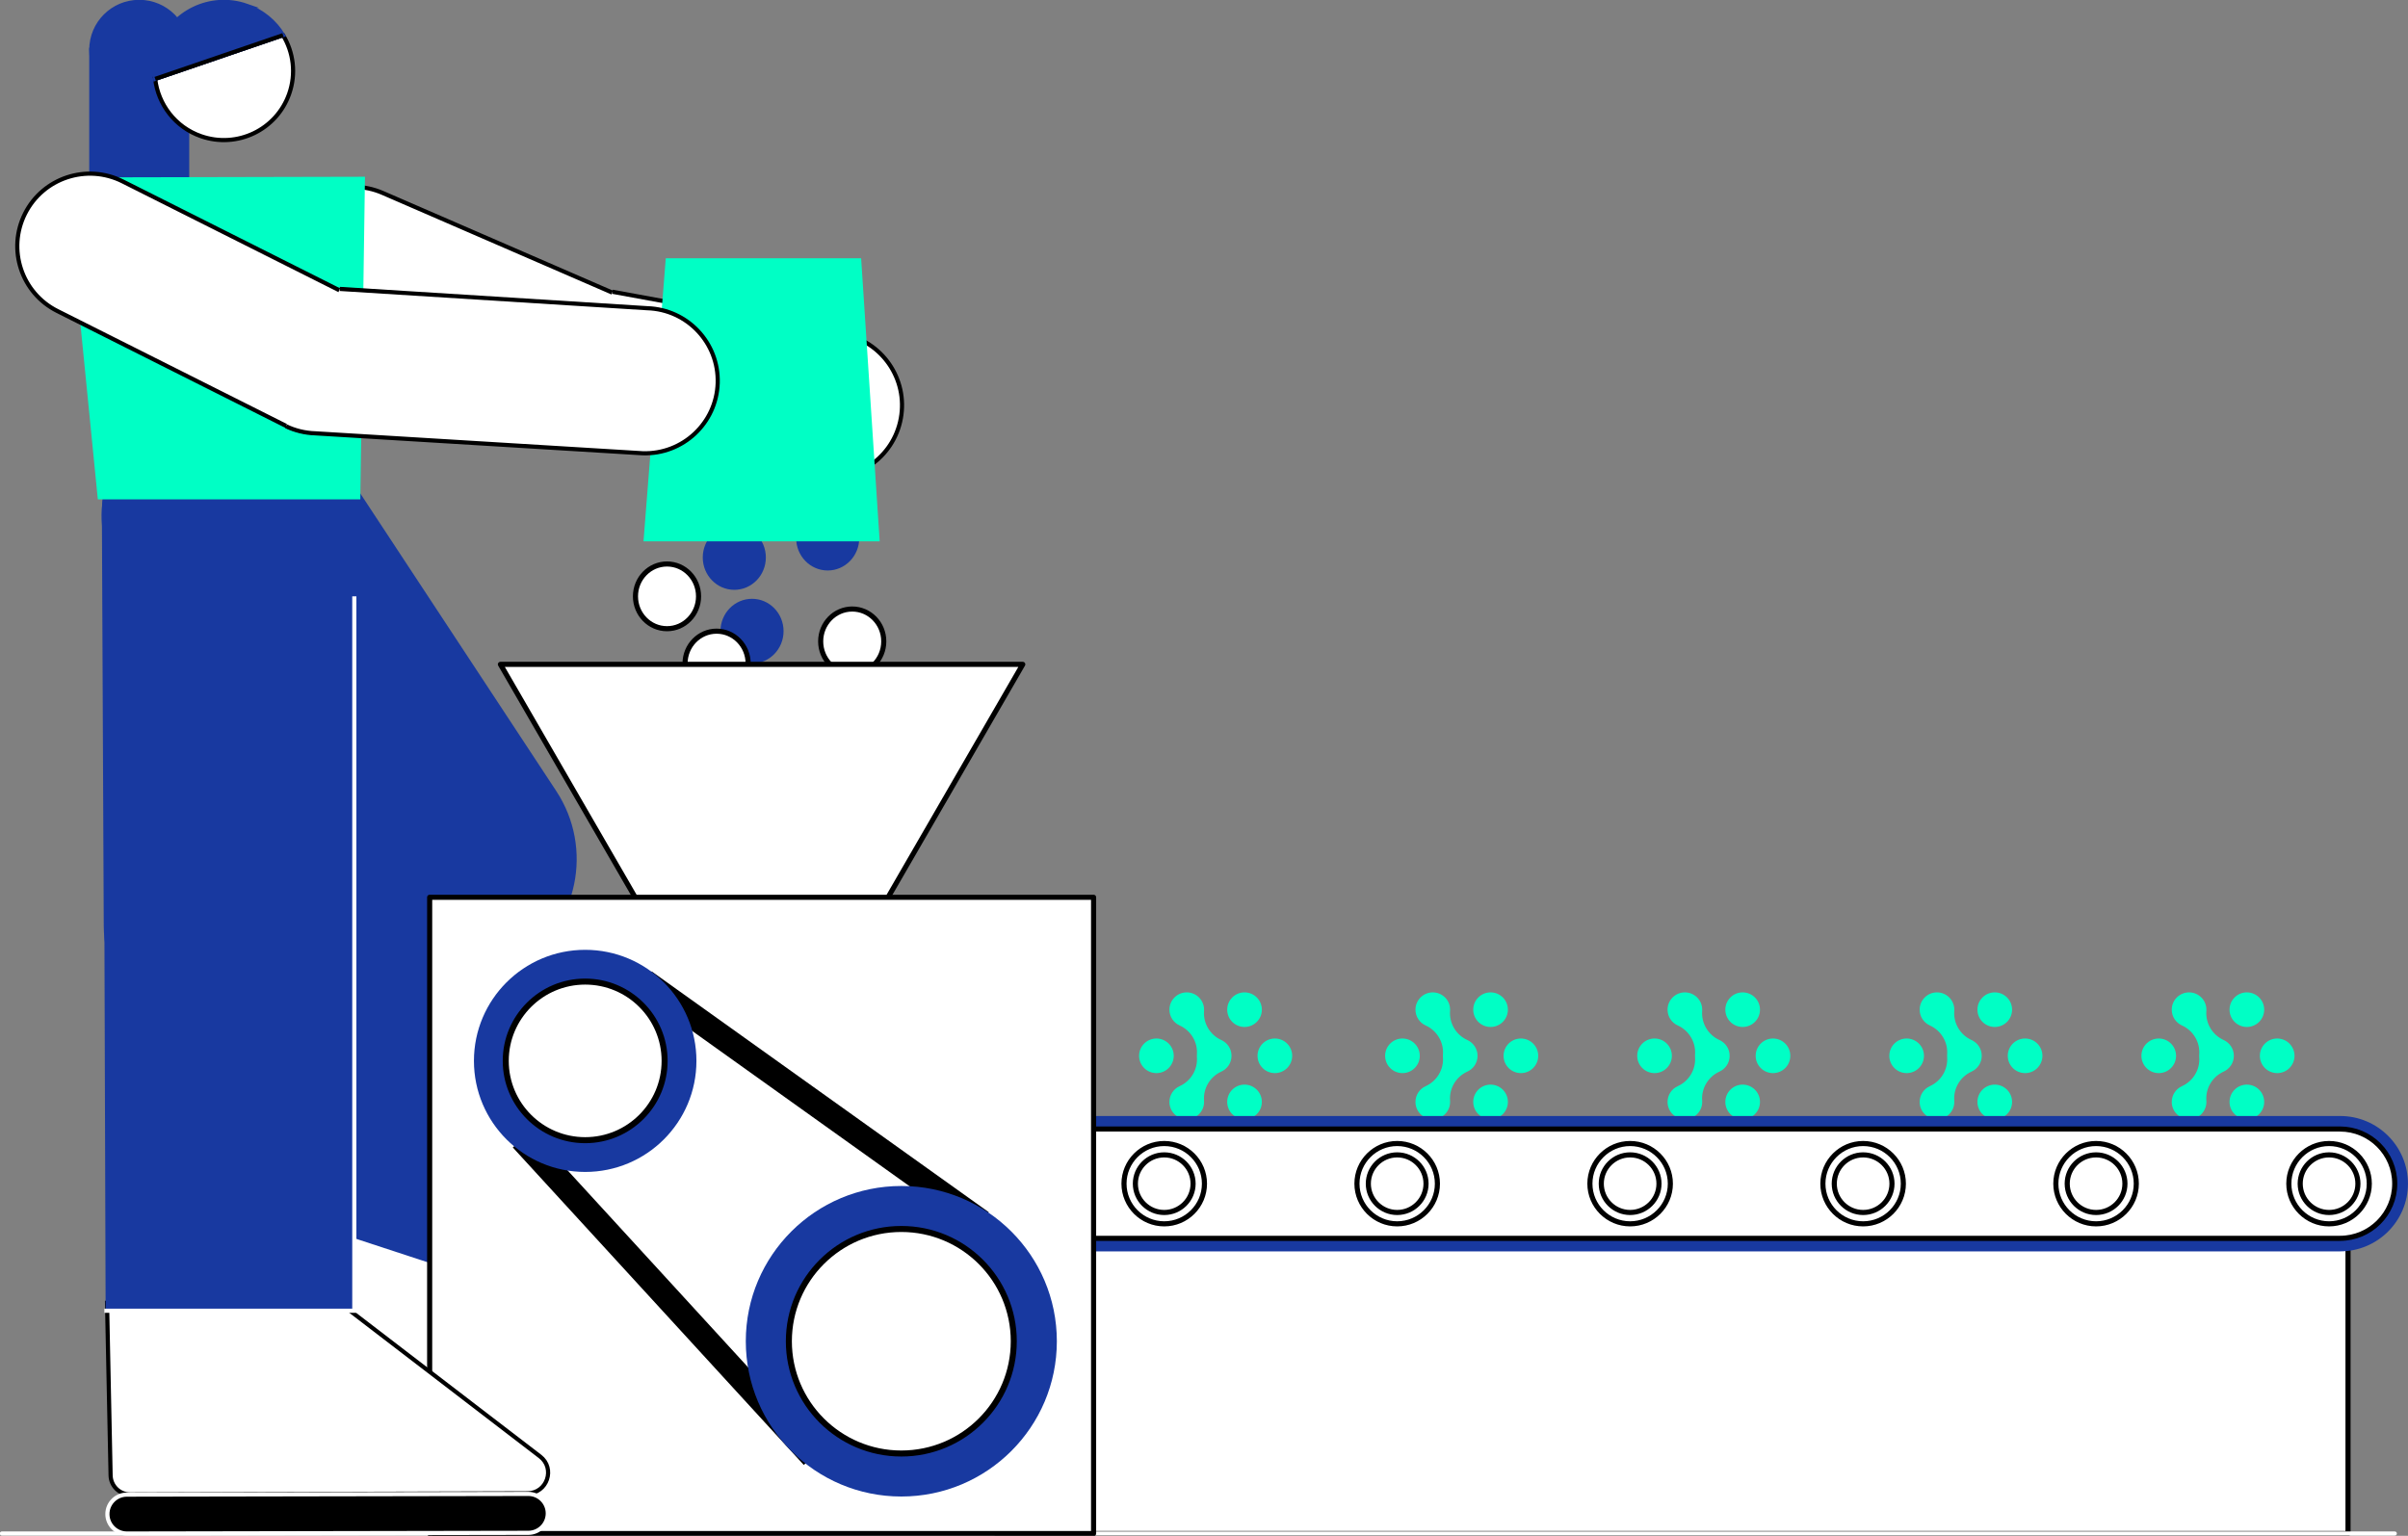 <svg width="580" height="370" viewBox="0 0 580 370" fill="none" xmlns="http://www.w3.org/2000/svg">
<rect x="0" y="0" width="580" height="370" fill="#808080" stroke="none"/>
<g clip-path="url(#clip0_77_1079)">
<path d="M299.762 247.409C302.067 247.409 303.936 245.543 303.936 243.241C303.936 240.94 302.067 239.074 299.762 239.074C297.457 239.074 295.589 240.94 295.589 243.241C295.589 245.543 297.457 247.409 299.762 247.409Z" fill="#00FFC5"/>
<path d="M278.539 258.524C280.844 258.524 282.712 256.658 282.712 254.357C282.712 252.055 280.844 250.189 278.539 250.189C276.234 250.189 274.365 252.055 274.365 254.357C274.365 256.658 276.234 258.524 278.539 258.524Z" fill="#00FFC5"/>
<path d="M307.068 258.524C309.373 258.524 311.242 256.658 311.242 254.357C311.242 252.055 309.373 250.189 307.068 250.189C304.763 250.189 302.895 252.055 302.895 254.357C302.895 256.658 304.763 258.524 307.068 258.524Z" fill="#00FFC5"/>
<path d="M296.63 254.357C296.63 252.67 295.625 251.211 294.173 250.555C291.452 249.324 289.78 246.524 290.009 243.551C290.009 243.451 290.018 243.342 290.018 243.241C290.018 240.944 288.146 239.074 285.844 239.074C283.543 239.074 281.671 240.944 281.671 243.241C281.671 244.928 282.675 246.387 284.128 247.044C286.849 248.275 288.52 251.074 288.292 254.047C288.292 254.147 288.283 254.257 288.283 254.357C288.283 254.457 288.283 254.567 288.292 254.667C288.52 257.64 286.849 260.439 284.128 261.67C282.675 262.327 281.671 263.777 281.671 265.473C281.671 267.771 283.543 269.64 285.844 269.64C288.146 269.64 290.018 267.771 290.018 265.473C290.018 265.363 290.018 265.263 290.009 265.163C289.78 262.19 291.452 259.391 294.173 258.16C295.625 257.503 296.63 256.053 296.63 254.357Z" fill="#00FFC5"/>
<path d="M299.762 269.631C302.067 269.631 303.936 267.766 303.936 265.464C303.936 263.163 302.067 261.297 299.762 261.297C297.457 261.297 295.589 263.163 295.589 265.464C295.589 267.766 297.457 269.631 299.762 269.631Z" fill="#00FFC5"/>
<path d="M359.023 247.409C361.328 247.409 363.197 245.543 363.197 243.241C363.197 240.94 361.328 239.074 359.023 239.074C356.718 239.074 354.85 240.94 354.85 243.241C354.85 245.543 356.718 247.409 359.023 247.409Z" fill="#00FFC5"/>
<path d="M337.799 258.524C340.104 258.524 341.973 256.658 341.973 254.357C341.973 252.055 340.104 250.189 337.799 250.189C335.495 250.189 333.626 252.055 333.626 254.357C333.626 256.658 335.495 258.524 337.799 258.524Z" fill="#00FFC5"/>
<path d="M366.329 258.524C368.634 258.524 370.502 256.658 370.502 254.357C370.502 252.055 368.634 250.189 366.329 250.189C364.024 250.189 362.155 252.055 362.155 254.357C362.155 256.658 364.024 258.524 366.329 258.524Z" fill="#00FFC5"/>
<path d="M355.891 254.357C355.891 252.67 354.886 251.211 353.434 250.555C350.712 249.324 349.041 246.524 349.27 243.551C349.27 243.451 349.279 243.342 349.279 243.241C349.279 240.944 347.407 239.074 345.105 239.074C342.804 239.074 340.932 240.944 340.932 243.241C340.932 244.928 341.936 246.387 343.388 247.044C346.11 248.275 347.781 251.074 347.553 254.047C347.553 254.147 347.544 254.257 347.544 254.357C347.544 254.457 347.544 254.567 347.553 254.667C347.781 257.64 346.11 260.439 343.388 261.67C341.936 262.327 340.932 263.777 340.932 265.473C340.932 267.771 342.804 269.64 345.105 269.64C347.407 269.64 349.279 267.771 349.279 265.473C349.279 265.363 349.279 265.263 349.27 265.163C349.041 262.19 350.712 259.391 353.434 258.16C354.886 257.503 355.891 256.053 355.891 254.357Z" fill="#00FFC5"/>
<path d="M359.023 269.631C361.328 269.631 363.197 267.766 363.197 265.464C363.197 263.163 361.328 261.297 359.023 261.297C356.718 261.297 354.85 263.163 354.85 265.464C354.85 267.766 356.718 269.631 359.023 269.631Z" fill="#00FFC5"/>
<path d="M419.744 247.409C422.049 247.409 423.917 245.543 423.917 243.241C423.917 240.94 422.049 239.074 419.744 239.074C417.439 239.074 415.57 240.94 415.57 243.241C415.57 245.543 417.439 247.409 419.744 247.409Z" fill="#00FFC5"/>
<path d="M398.52 258.524C400.825 258.524 402.694 256.658 402.694 254.357C402.694 252.055 400.825 250.189 398.52 250.189C396.215 250.189 394.347 252.055 394.347 254.357C394.347 256.658 396.215 258.524 398.52 258.524Z" fill="#00FFC5"/>
<path d="M427.049 258.524C429.354 258.524 431.223 256.658 431.223 254.357C431.223 252.055 429.354 250.189 427.049 250.189C424.745 250.189 422.876 252.055 422.876 254.357C422.876 256.658 424.745 258.524 427.049 258.524Z" fill="#00FFC5"/>
<path d="M416.611 254.357C416.611 252.67 415.607 251.211 414.155 250.555C411.433 249.324 409.762 246.524 409.99 243.551C409.99 243.451 409.999 243.342 409.999 243.241C409.999 240.944 408.127 239.074 405.826 239.074C403.524 239.074 401.652 240.944 401.652 243.241C401.652 244.928 402.657 246.387 404.109 247.044C406.83 248.275 408.502 251.074 408.273 254.047C408.273 254.147 408.264 254.257 408.264 254.357C408.264 254.457 408.264 254.567 408.273 254.667C408.502 257.64 406.83 260.439 404.109 261.67C402.657 262.327 401.652 263.777 401.652 265.473C401.652 267.771 403.524 269.64 405.826 269.64C408.127 269.64 409.999 267.771 409.999 265.473C409.999 265.363 409.999 265.263 409.99 265.163C409.762 262.19 411.433 259.391 414.155 258.16C415.607 257.503 416.611 256.053 416.611 254.357Z" fill="#00FFC5"/>
<path d="M419.744 269.631C422.049 269.631 423.917 267.766 423.917 265.464C423.917 263.163 422.049 261.297 419.744 261.297C417.439 261.297 415.57 263.163 415.57 265.464C415.57 267.766 417.439 269.631 419.744 269.631Z" fill="#00FFC5"/>
<path d="M480.466 247.409C482.77 247.409 484.639 245.543 484.639 243.241C484.639 240.94 482.77 239.074 480.466 239.074C478.161 239.074 476.292 240.94 476.292 243.241C476.292 245.543 478.161 247.409 480.466 247.409Z" fill="#00FFC5"/>
<path d="M459.242 258.524C461.547 258.524 463.415 256.658 463.415 254.357C463.415 252.055 461.547 250.189 459.242 250.189C456.937 250.189 455.068 252.055 455.068 254.357C455.068 256.658 456.937 258.524 459.242 258.524Z" fill="#00FFC5"/>
<path d="M487.771 258.524C490.076 258.524 491.945 256.658 491.945 254.357C491.945 252.055 490.076 250.189 487.771 250.189C485.466 250.189 483.598 252.055 483.598 254.357C483.598 256.658 485.466 258.524 487.771 258.524Z" fill="#00FFC5"/>
<path d="M477.333 254.357C477.333 252.67 476.328 251.211 474.876 250.555C472.155 249.324 470.484 246.524 470.712 243.551C470.712 243.451 470.721 243.342 470.721 243.241C470.721 240.944 468.849 239.074 466.548 239.074C464.246 239.074 462.374 240.944 462.374 243.241C462.374 244.928 463.379 246.387 464.831 247.044C467.552 248.275 469.223 251.074 468.995 254.047C468.995 254.147 468.986 254.257 468.986 254.357C468.986 254.457 468.986 254.567 468.995 254.667C469.223 257.64 467.552 260.439 464.831 261.67C463.379 262.327 462.374 263.777 462.374 265.473C462.374 267.771 464.246 269.64 466.548 269.64C468.849 269.64 470.721 267.771 470.721 265.473C470.721 265.363 470.721 265.263 470.712 265.163C470.484 262.19 472.155 259.391 474.876 258.16C476.328 257.503 477.333 256.053 477.333 254.357Z" fill="#00FFC5"/>
<path d="M480.466 269.631C482.77 269.631 484.639 267.766 484.639 265.464C484.639 263.163 482.77 261.297 480.466 261.297C478.161 261.297 476.292 263.163 476.292 265.464C476.292 267.766 478.161 269.631 480.466 269.631Z" fill="#00FFC5"/>
<path d="M541.187 247.409C543.492 247.409 545.361 245.543 545.361 243.241C545.361 240.94 543.492 239.074 541.187 239.074C538.882 239.074 537.014 240.94 537.014 243.241C537.014 245.543 538.882 247.409 541.187 247.409Z" fill="#00FFC5"/>
<path d="M519.964 258.524C522.269 258.524 524.137 256.658 524.137 254.357C524.137 252.055 522.269 250.189 519.964 250.189C517.659 250.189 515.79 252.055 515.79 254.357C515.79 256.658 517.659 258.524 519.964 258.524Z" fill="#00FFC5"/>
<path d="M548.493 258.524C550.798 258.524 552.666 256.658 552.666 254.357C552.666 252.055 550.798 250.189 548.493 250.189C546.188 250.189 544.319 252.055 544.319 254.357C544.319 256.658 546.188 258.524 548.493 258.524Z" fill="#00FFC5"/>
<path d="M538.055 254.357C538.055 252.67 537.05 251.211 535.598 250.555C532.877 249.324 531.205 246.524 531.434 243.551C531.434 243.451 531.443 243.342 531.443 243.241C531.443 240.944 529.571 239.074 527.269 239.074C524.968 239.074 523.096 240.944 523.096 243.241C523.096 244.928 524.1 246.387 525.552 247.044C528.274 248.275 529.945 251.074 529.717 254.047C529.717 254.147 529.708 254.257 529.708 254.357C529.708 254.457 529.708 254.567 529.717 254.667C529.945 257.64 528.274 260.439 525.552 261.67C524.1 262.327 523.096 263.777 523.096 265.473C523.096 267.771 524.968 269.64 527.269 269.64C529.571 269.64 531.443 267.771 531.443 265.473C531.443 265.363 531.443 265.263 531.434 265.163C531.205 262.19 532.877 259.391 535.598 258.16C537.05 257.503 538.055 256.053 538.055 254.357Z" fill="#00FFC5"/>
<path d="M541.187 269.631C543.492 269.631 545.361 267.766 545.361 265.464C545.361 263.163 543.492 261.297 541.187 261.297C538.882 261.297 537.014 263.163 537.014 265.464C537.014 267.766 538.882 269.631 541.187 269.631Z" fill="#00FFC5"/>
<path d="M134.267 102.861C143.134 106.709 153.446 102.653 157.299 93.801C161.152 84.949 157.087 74.654 148.219 70.806L92.153 46.476C83.285 42.628 72.974 46.684 69.121 55.536C65.268 64.388 69.333 74.683 78.201 78.531L134.267 102.861Z" fill="white" stroke="black" stroke-miterlimit="10"/>
<path d="M147.507 70.287L202.922 80.445C212.429 82.187 218.722 91.297 216.977 100.789C215.233 110.282 206.11 116.564 196.603 114.823L136.466 103.798" fill="white"/>
<path d="M147.507 70.287L202.922 80.445C212.429 82.187 218.722 91.297 216.977 100.789C215.233 110.282 206.11 116.564 196.603 114.823L136.466 103.798" stroke="black" stroke-miterlimit="10"/>
<path d="M131.437 360.089L39.668 329.696C37.208 328.881 34.551 330.212 33.735 332.669C32.919 335.126 34.252 337.779 36.713 338.594L128.481 368.986C130.942 369.801 133.598 368.47 134.414 366.013C135.231 363.556 133.898 360.904 131.437 360.089Z" fill="black" stroke="white" stroke-miterlimit="10"/>
<path d="M131.342 359.886L40.456 329.913C38.018 329.11 36.685 326.502 37.443 324.058L49.854 284.201L81.936 270.979L137.004 352.408C139.653 356.32 135.826 361.363 131.342 359.877V359.886Z" fill="white" stroke="black" stroke-miterlimit="10"/>
<path d="M83.932 223.409C93.017 237.208 111.584 241.041 125.404 231.97C139.224 222.898 143.062 204.359 133.977 190.56L79.452 107.741C70.368 93.942 51.8 90.11 37.98 99.181C24.161 108.252 20.322 126.791 29.407 140.59L83.932 223.409Z" fill="#1839A0"/>
<path d="M117.945 178.816C133.653 183.968 142.21 200.865 137.05 216.549L105.699 304.982L48.804 286.316L80.155 197.883C85.315 182.199 102.237 173.655 117.945 178.807V178.816Z" fill="#1839A0"/>
<path d="M199.361 137.437C203.557 137.437 206.959 133.946 206.959 129.64C206.959 125.334 203.557 121.844 199.361 121.844C195.165 121.844 191.763 125.334 191.763 129.64C191.763 133.946 195.165 137.437 199.361 137.437Z" fill="#1839A0"/>
<path d="M176.868 142.097C181.064 142.097 184.466 138.606 184.466 134.3C184.466 129.995 181.064 126.504 176.868 126.504C172.671 126.504 169.27 129.995 169.27 134.3C169.27 138.606 172.671 142.097 176.868 142.097Z" fill="#1839A0"/>
<path d="M181.132 159.851C185.329 159.851 188.731 156.36 188.731 152.054C188.731 147.748 185.329 144.258 181.132 144.258C176.936 144.258 173.534 147.748 173.534 152.054C173.534 156.36 176.936 159.851 181.132 159.851Z" fill="#1839A0"/>
<path d="M160.658 151.462C164.854 151.462 168.256 147.972 168.256 143.666C168.256 139.36 164.854 135.869 160.658 135.869C156.461 135.869 153.06 139.36 153.06 143.666C153.06 147.972 156.461 151.462 160.658 151.462Z" fill="white" stroke="black" stroke-width="1.23" stroke-linecap="round" stroke-linejoin="round"/>
<path d="M205.269 162.312C209.465 162.312 212.867 158.821 212.867 154.515C212.867 150.209 209.465 146.719 205.269 146.719C201.073 146.719 197.671 150.209 197.671 154.515C197.671 158.821 201.073 162.312 205.269 162.312Z" fill="white" stroke="black" stroke-width="1.23" stroke-linecap="round" stroke-linejoin="round"/>
<path d="M172.603 167.648C176.799 167.648 180.201 164.157 180.201 159.851C180.201 155.545 176.799 152.055 172.603 152.055C168.407 152.055 165.005 155.545 165.005 159.851C165.005 164.157 168.407 167.648 172.603 167.648Z" fill="white" stroke="black" stroke-width="1.23" stroke-linecap="round" stroke-linejoin="round"/>
<path d="M565.553 298.191H239.982V369.445H565.553V298.191Z" fill="white" stroke="black" stroke-width="1.23" stroke-linecap="round" stroke-linejoin="round"/>
<path d="M563.662 301.475L212.284 301.475C210.548 301.475 209.142 300.07 209.142 298.338V271.994C209.142 270.261 210.548 268.857 212.284 268.857L563.662 268.857C572.676 268.857 579.991 276.161 579.991 285.161C579.991 294.161 572.676 301.465 563.662 301.465V301.475Z" fill="#1839A0"/>
<path d="M563.616 298.336L211.881 298.336V271.992L563.616 271.992C570.895 271.992 576.804 277.892 576.804 285.159C576.804 292.427 570.895 298.327 563.616 298.327V298.336Z" fill="white" stroke="black" stroke-width="1.23" stroke-linecap="round" stroke-linejoin="round"/>
<path d="M560.987 293.468C565.581 293.468 569.306 289.749 569.306 285.161C569.306 280.573 565.581 276.854 560.987 276.854C556.392 276.854 552.667 280.573 552.667 285.161C552.667 289.749 556.392 293.468 560.987 293.468Z" fill="white" stroke="black" stroke-width="1.23" stroke-linecap="round" stroke-linejoin="round"/>
<path d="M560.986 294.836C555.644 294.836 551.297 290.496 551.297 285.161C551.297 279.827 555.644 275.486 560.986 275.486C566.329 275.486 570.676 279.827 570.676 285.161C570.676 290.496 566.329 294.836 560.986 294.836ZM560.986 278.222C557.151 278.222 554.037 281.331 554.037 285.161C554.037 288.991 557.151 292.101 560.986 292.101C564.822 292.101 567.936 288.991 567.936 285.161C567.936 281.331 564.822 278.222 560.986 278.222Z" fill="white" stroke="black" stroke-width="1.23" stroke-linecap="round" stroke-linejoin="round"/>
<path d="M504.869 293.468C509.463 293.468 513.188 289.749 513.188 285.161C513.188 280.573 509.463 276.854 504.869 276.854C500.274 276.854 496.549 280.573 496.549 285.161C496.549 289.749 500.274 293.468 504.869 293.468Z" fill="white" stroke="black" stroke-width="1.23" stroke-linecap="round" stroke-linejoin="round"/>
<path d="M504.868 294.836C499.526 294.836 495.179 290.496 495.179 285.161C495.179 279.827 499.526 275.486 504.868 275.486C510.211 275.486 514.558 279.827 514.558 285.161C514.558 290.496 510.211 294.836 504.868 294.836ZM504.868 278.222C501.033 278.222 497.918 281.331 497.918 285.161C497.918 288.991 501.033 292.101 504.868 292.101C508.704 292.101 511.818 288.991 511.818 285.161C511.818 281.331 508.704 278.222 504.868 278.222Z" fill="white" stroke="black" stroke-width="1.23" stroke-linecap="round" stroke-linejoin="round"/>
<path d="M448.759 293.468C453.354 293.468 457.079 289.749 457.079 285.161C457.079 280.573 453.354 276.854 448.759 276.854C444.164 276.854 440.439 280.573 440.439 285.161C440.439 289.749 444.164 293.468 448.759 293.468Z" fill="white" stroke="black" stroke-width="1.23" stroke-linecap="round" stroke-linejoin="round"/>
<path d="M448.759 294.836C443.416 294.836 439.069 290.496 439.069 285.161C439.069 279.827 443.416 275.486 448.759 275.486C454.101 275.486 458.448 279.827 458.448 285.161C458.448 290.496 454.101 294.836 448.759 294.836ZM448.759 278.222C444.923 278.222 441.809 281.331 441.809 285.161C441.809 288.991 444.923 292.101 448.759 292.101C452.594 292.101 455.709 288.991 455.709 285.161C455.709 281.331 452.594 278.222 448.759 278.222Z" fill="white" stroke="black" stroke-width="1.23" stroke-linecap="round" stroke-linejoin="round"/>
<path d="M392.64 293.468C397.235 293.468 400.96 289.749 400.96 285.161C400.96 280.573 397.235 276.854 392.64 276.854C388.045 276.854 384.32 280.573 384.32 285.161C384.32 289.749 388.045 293.468 392.64 293.468Z" fill="white" stroke="black" stroke-width="1.23" stroke-linecap="round" stroke-linejoin="round"/>
<path d="M392.64 294.836C387.297 294.836 382.95 290.496 382.95 285.161C382.95 279.827 387.297 275.486 392.64 275.486C397.982 275.486 402.329 279.827 402.329 285.161C402.329 290.496 397.982 294.836 392.64 294.836ZM392.64 278.222C388.804 278.222 385.69 281.331 385.69 285.161C385.69 288.991 388.804 292.101 392.64 292.101C396.475 292.101 399.589 288.991 399.589 285.161C399.589 281.331 396.475 278.222 392.64 278.222Z" fill="white" stroke="black" stroke-width="1.23" stroke-linecap="round" stroke-linejoin="round"/>
<path d="M336.531 293.468C341.125 293.468 344.85 289.749 344.85 285.161C344.85 280.573 341.125 276.854 336.531 276.854C331.936 276.854 328.211 280.573 328.211 285.161C328.211 289.749 331.936 293.468 336.531 293.468Z" fill="white" stroke="black" stroke-width="1.23" stroke-linecap="round" stroke-linejoin="round"/>
<path d="M336.53 294.836C331.188 294.836 326.841 290.496 326.841 285.161C326.841 279.827 331.188 275.486 336.53 275.486C341.873 275.486 346.22 279.827 346.22 285.161C346.22 290.496 341.873 294.836 336.53 294.836ZM336.53 278.222C332.695 278.222 329.581 281.331 329.581 285.161C329.581 288.991 332.695 292.101 336.53 292.101C340.366 292.101 343.48 288.991 343.48 285.161C343.48 281.331 340.366 278.222 336.53 278.222Z" fill="white" stroke="black" stroke-width="1.23" stroke-linecap="round" stroke-linejoin="round"/>
<path d="M280.421 293.468C285.016 293.468 288.741 289.749 288.741 285.161C288.741 280.573 285.016 276.854 280.421 276.854C275.826 276.854 272.102 280.573 272.102 285.161C272.102 289.749 275.826 293.468 280.421 293.468Z" fill="white" stroke="black" stroke-width="1.23" stroke-linecap="round" stroke-linejoin="round"/>
<path d="M280.421 294.836C275.078 294.836 270.731 290.496 270.731 285.161C270.731 279.827 275.078 275.486 280.421 275.486C285.763 275.486 290.11 279.827 290.11 285.161C290.11 290.496 285.763 294.836 280.421 294.836ZM280.421 278.222C276.585 278.222 273.471 281.331 273.471 285.161C273.471 288.991 276.585 292.101 280.421 292.101C284.257 292.101 287.371 288.991 287.371 285.161C287.371 281.331 284.257 278.222 280.421 278.222Z" fill="white" stroke="black" stroke-width="1.23" stroke-linecap="round" stroke-linejoin="round"/>
<path d="M183.444 268.848L120.53 160.053H246.348L183.444 268.848Z" fill="white" stroke="black" stroke-width="1.23" stroke-linecap="round" stroke-linejoin="round"/>
<path d="M576.813 369.445H0.457" stroke="white" stroke-linecap="round" stroke-linejoin="round"/>
<path d="M184.366 122.628L191.854 122.765C199.133 122.902 205.133 117.166 205.27 109.898V109.853C205.407 102.585 199.617 96.631 192.338 96.503L184.85 96.321C177.571 96.184 171.562 101.965 171.434 109.233C171.297 116.5 177.087 122.5 184.366 122.628Z" fill="white" stroke="black" stroke-linecap="round" stroke-linejoin="round"/>
<path d="M154.996 130.416H211.882L207.416 62.227H160.357L154.996 130.416Z" fill="#00FFC5"/>
<path d="M103.489 369.445H263.407V216.169L103.489 216.169L103.489 369.445Z" fill="white" stroke="black" stroke-width="1.23" stroke-linecap="round" stroke-linejoin="round"/>
<path d="M33.535 23.509C39.91 23.509 45.078 18.349 45.078 11.983C45.078 5.617 39.91 0.457 33.535 0.457C27.159 0.457 21.991 5.617 21.991 11.983C21.991 18.349 27.159 23.509 33.535 23.509Z" fill="#1839A0" stroke="#1839A0" stroke-miterlimit="10"/>
<path d="M45.078 11.982H21.991V45.275H45.078V11.982Z" fill="#1839A0" stroke="#1839A0" stroke-miterlimit="10"/>
<path d="M127.069 359.751L31.352 360.034C28.786 360.034 26.695 358 26.64 355.438L25.781 313.702L52.028 291.023L130.073 350.869C133.827 353.742 131.8 359.733 127.069 359.751Z" fill="black"/>
<path d="M127.069 359.751L31.352 360.034C28.786 360.034 26.695 358 26.64 355.438L25.781 313.702L52.028 291.023L130.073 350.869C133.827 353.742 131.8 359.733 127.069 359.751Z" fill="white" stroke="black" stroke-miterlimit="10"/>
<path d="M24.991 223.055C25.066 239.568 38.534 252.894 55.072 252.819C71.61 252.744 84.956 239.297 84.881 222.784L84.43 123.674C84.355 107.16 70.888 93.835 54.349 93.909C37.811 93.984 24.465 107.432 24.541 123.945L24.991 223.055Z" fill="#1839A0"/>
<path d="M54.95 192.541C71.489 192.468 84.95 205.791 85.032 222.305L85.334 315.771L25.443 316.045L25.142 222.578C25.069 206.064 38.411 192.623 54.95 192.541Z" fill="#1839A0"/>
<path d="M86.786 120.293L87.909 42.584L15.863 42.748L23.562 120.293H86.786Z" fill="#00FFC5"/>
<path d="M37.379 19.003C38.091 25.131 42.183 30.629 48.411 32.809C57.096 35.845 66.603 31.286 69.653 22.605C71.37 17.717 70.667 12.574 68.173 8.471L37.388 19.003H37.379Z" fill="white" stroke="black" stroke-miterlimit="10"/>
<path d="M59.434 1.395C50.749 -1.641 41.242 2.918 38.192 11.599C37.334 14.061 37.096 16.578 37.379 19.003L68.165 8.471C66.228 5.289 63.224 2.727 59.425 1.395H59.434Z" fill="#1839A0" stroke="#1839A0" stroke-miterlimit="10"/>
<path d="M37.379 19.003L68.164 8.471" stroke="black" stroke-miterlimit="10"/>
<path d="M68.417 102.359C77.054 106.699 87.578 103.227 91.922 94.605C96.267 85.984 92.787 75.476 84.15 71.137L29.541 43.701C20.904 39.362 10.38 42.833 6.036 51.455C1.691 60.077 5.17 70.584 13.807 74.923L68.417 102.359Z" fill="white" stroke="black" stroke-miterlimit="10"/>
<path d="M81.827 69.603L155.927 74.254C165.59 74.564 173.169 82.634 172.868 92.282C172.558 101.929 164.475 109.498 154.813 109.197L75.918 104.391C73.407 104.309 71.032 103.707 68.895 102.686" fill="white"/>
<path d="M81.827 69.603L155.927 74.254C165.59 74.564 173.169 82.634 172.868 92.282C172.558 101.929 164.475 109.498 154.813 109.197L75.918 104.391C73.407 104.309 71.032 103.707 68.895 102.686" stroke="black" stroke-miterlimit="10"/>
<path d="M85.343 143.666V315.772H25.142" stroke="white" stroke-miterlimit="10"/>
<path d="M127.241 359.901L30.556 360.07C27.964 360.074 25.866 362.177 25.87 364.765C25.875 367.354 27.98 369.448 30.573 369.444L127.258 369.275C129.85 369.271 131.948 367.169 131.943 364.58C131.939 361.992 129.834 359.897 127.241 359.901Z" fill="black" stroke="white" stroke-miterlimit="10"/>
<path d="M155.224 236.467L236.402 294.462" stroke="black" stroke-width="6" stroke-miterlimit="10"/>
<path d="M125.726 274.408L195.817 350.896" stroke="black" stroke-width="6" stroke-miterlimit="10"/>
<path d="M140.95 282.333C155.748 282.333 167.744 270.354 167.744 255.578C167.744 240.802 155.748 228.824 140.95 228.824C126.152 228.824 114.155 240.802 114.155 255.578C114.155 270.354 126.152 282.333 140.95 282.333Z" fill="#1839A0"/>
<path d="M217.096 360.527C237.785 360.527 254.557 343.78 254.557 323.122C254.557 302.464 237.785 285.717 217.096 285.717C196.407 285.717 179.635 302.464 179.635 323.122C179.635 343.78 196.407 360.527 217.096 360.527Z" fill="#1839A0"/>
<path d="M217.096 350.166C232.055 350.166 244.182 338.057 244.182 323.12C244.182 308.183 232.055 296.074 217.096 296.074C202.136 296.074 190.009 308.183 190.009 323.12C190.009 338.057 202.136 350.166 217.096 350.166Z" fill="white" stroke="black" stroke-width="1.45" stroke-linecap="round" stroke-linejoin="round"/>
<path d="M140.95 274.682C151.516 274.682 160.082 266.129 160.082 255.578C160.082 245.028 151.516 236.475 140.95 236.475C130.383 236.475 121.817 245.028 121.817 255.578C121.817 266.129 130.383 274.682 140.95 274.682Z" fill="white" stroke="black" stroke-width="1.45" stroke-linecap="round" stroke-linejoin="round"/>
</g>
<defs>
<clipPath id="clip0_77_1079">
<rect width="580" height="370" fill="white"/>
</clipPath>
</defs>
</svg>
